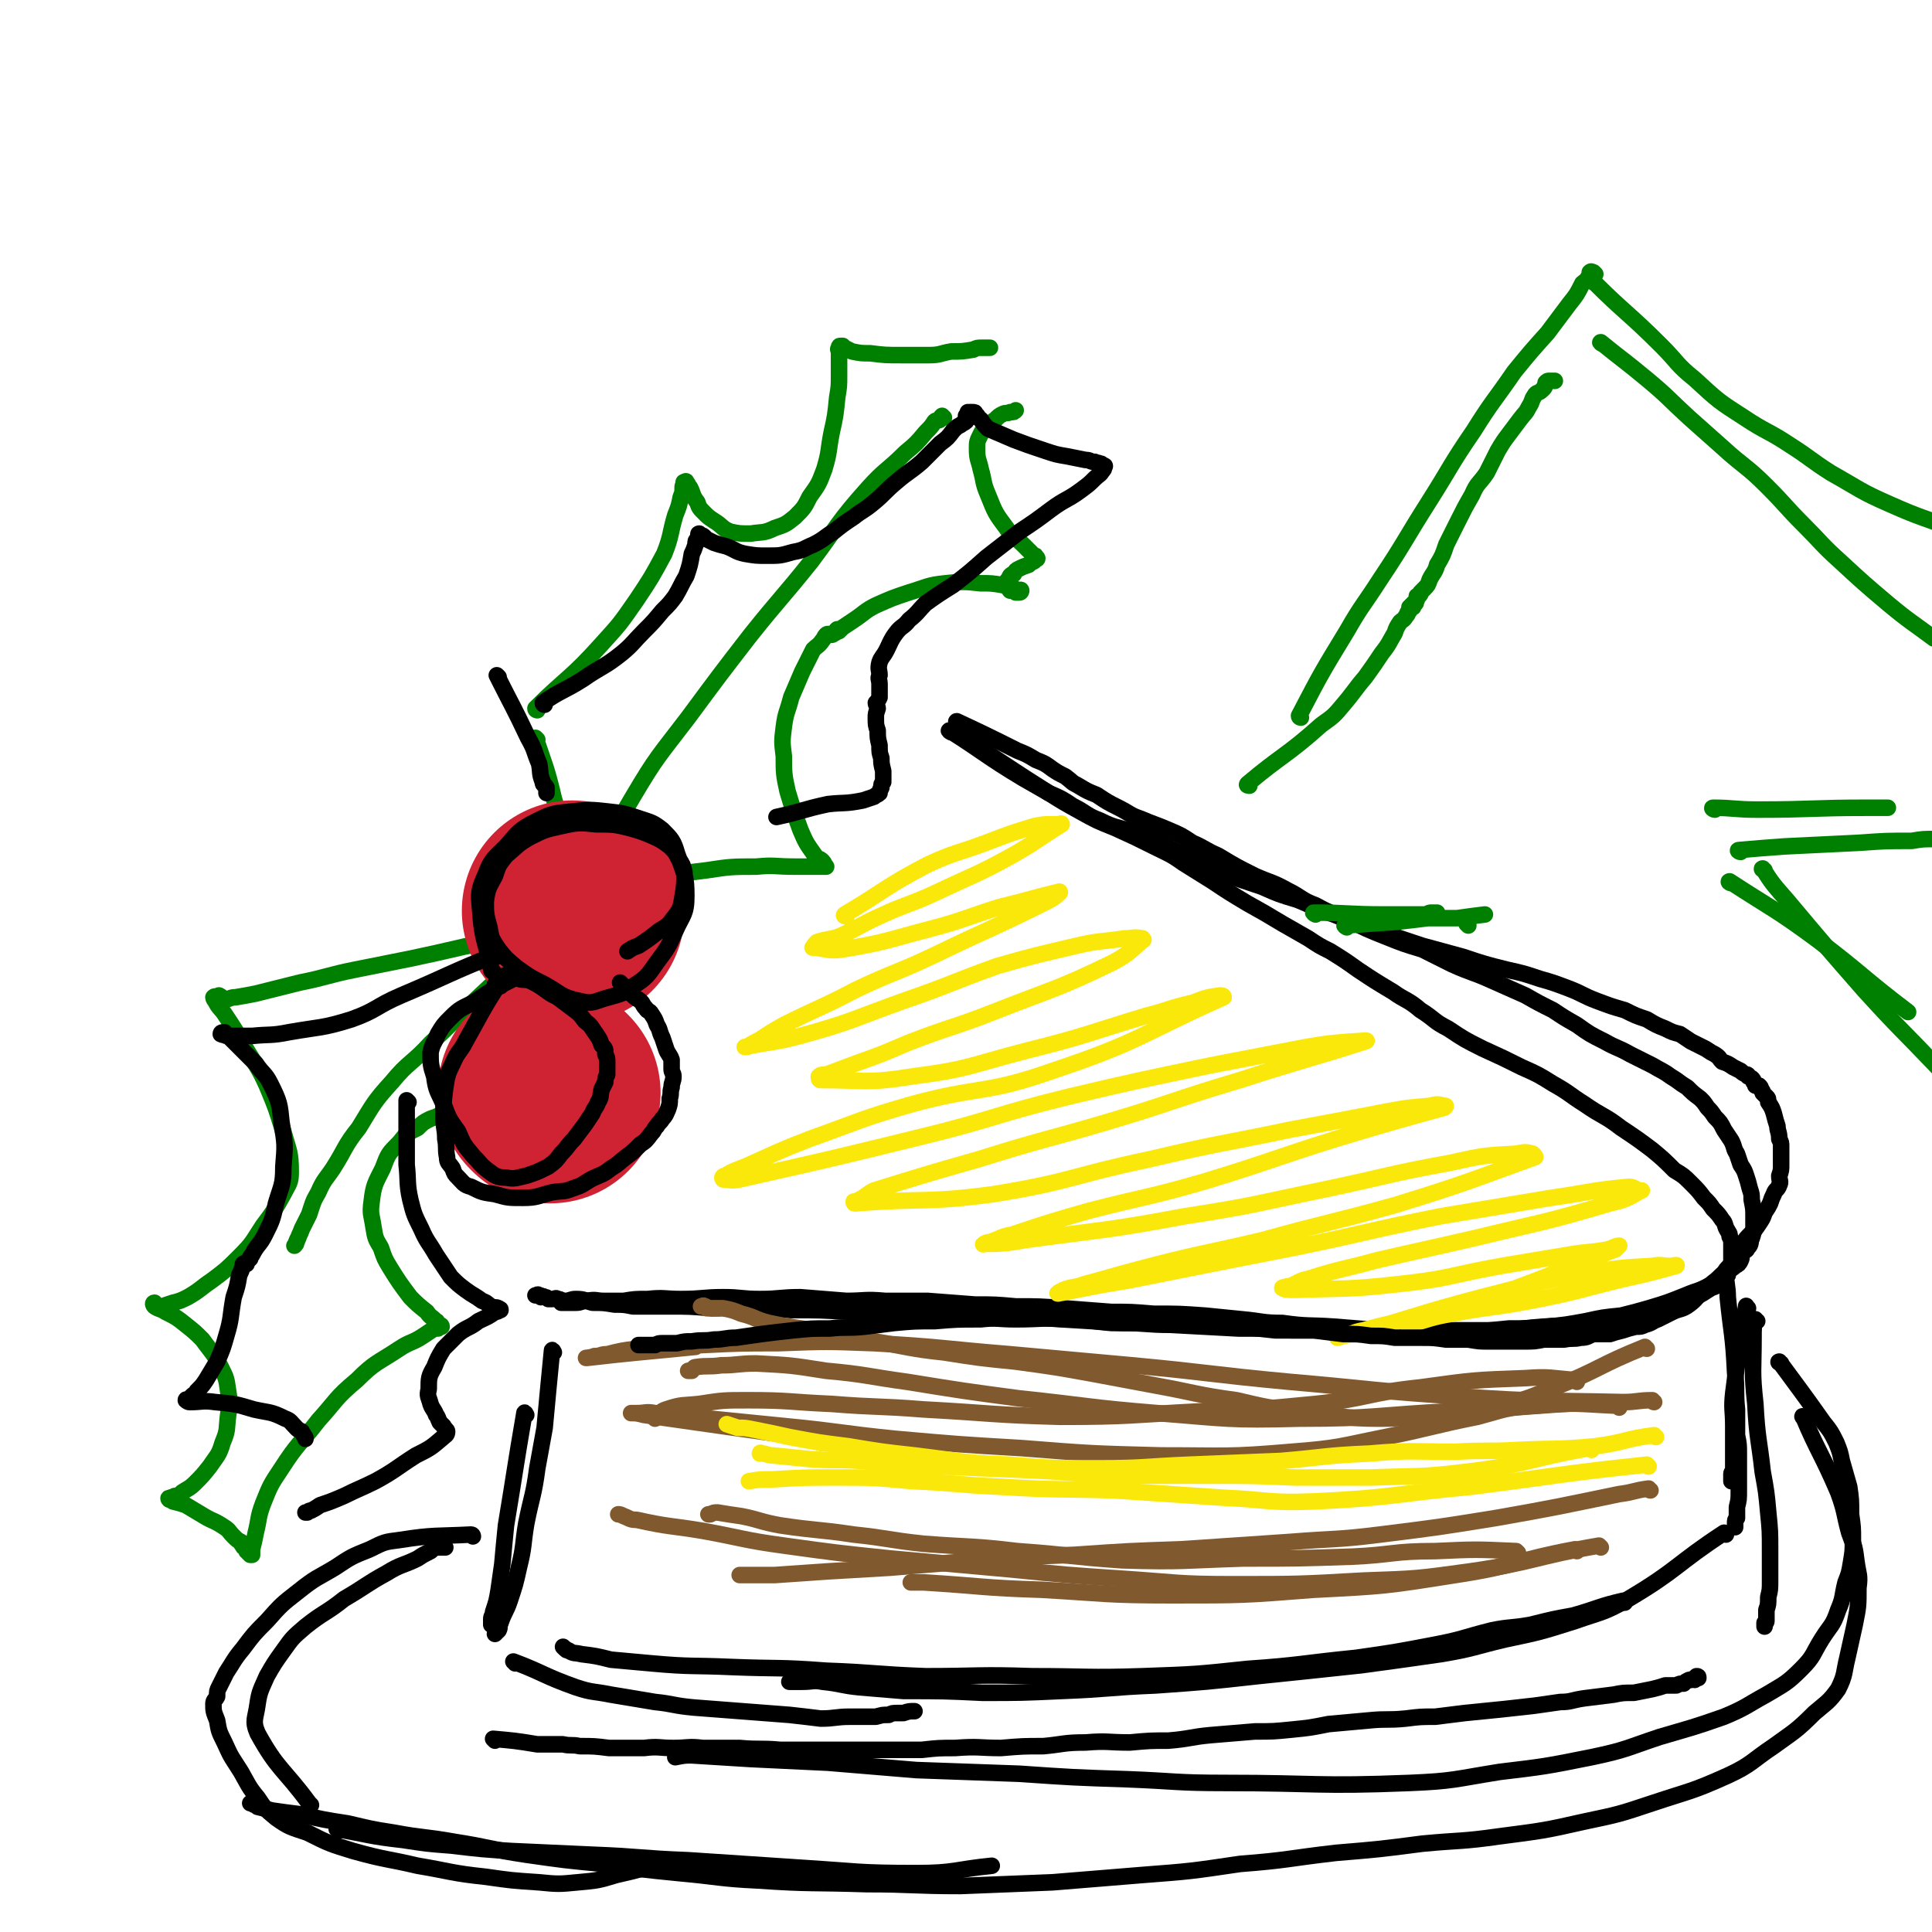 <svg viewBox='0 0 1050 1050' version='1.1' xmlns='http://www.w3.org/2000/svg' xmlns:xlink='http://www.w3.org/1999/xlink'><g fill='none' stroke='rgb(0,128,0)' stroke-width='9' stroke-linecap='round' stroke-linejoin='round'><path d='M292,402c0,0 -1,-1 -1,-1 5,15 6,16 10,33 2,7 3,7 4,15 1,9 0,9 1,18 0,6 0,6 0,12 -1,4 0,5 -2,9 0,2 -1,2 -2,4 -1,1 -1,1 -2,1 '/><path d='M314,495c0,0 -1,0 -1,-1 15,-30 13,-31 31,-61 13,-22 14,-22 30,-43 17,-23 17,-23 34,-45 16,-20 17,-20 33,-40 15,-20 14,-21 31,-40 9,-10 10,-9 20,-19 6,-5 6,-5 11,-11 3,-3 3,-3 5,-6 1,-1 2,0 3,-1 0,-1 0,-1 1,-2 0,0 0,1 1,1 '/><path d='M292,386c0,0 -1,0 -1,-1 17,-17 19,-16 36,-35 10,-11 10,-11 19,-24 8,-12 8,-12 15,-25 4,-10 3,-11 6,-21 2,-5 2,-5 3,-10 1,-2 1,-3 1,-5 0,-1 0,-1 1,-2 0,-1 -1,-1 0,-1 0,0 1,-1 1,0 1,1 1,2 2,3 2,4 1,4 4,8 1,3 1,3 4,6 2,2 2,2 5,4 5,3 4,4 9,6 5,1 5,1 11,1 6,-1 7,0 13,-3 6,-2 6,-2 11,-6 5,-5 5,-5 8,-11 5,-7 5,-7 8,-15 3,-10 2,-10 4,-20 2,-9 2,-9 3,-19 1,-6 1,-6 1,-12 0,-4 0,-4 0,-8 0,-2 0,-2 0,-4 0,-2 -1,-2 0,-3 0,-1 0,-1 1,-1 0,0 0,0 1,0 0,1 0,1 1,1 2,1 2,1 4,2 5,1 5,1 10,1 8,1 8,1 17,1 7,0 7,0 15,0 6,0 6,-1 12,-2 6,0 6,0 12,-1 2,-1 2,-1 5,-1 2,0 2,0 3,0 1,0 1,0 1,0 0,0 0,0 0,0 '/><path d='M312,504c0,0 -1,0 -1,-1 21,-12 21,-14 44,-23 14,-6 14,-5 29,-7 13,-2 14,-2 27,-2 10,-1 10,0 21,0 4,0 4,0 9,0 2,0 2,0 4,0 1,0 1,0 2,0 1,0 1,0 1,0 0,0 1,0 1,0 -1,-1 -1,-2 -2,-3 -2,-2 -3,-1 -4,-3 -5,-7 -5,-7 -8,-14 -4,-11 -4,-11 -7,-21 -2,-9 -2,-10 -2,-19 -1,-8 -1,-8 0,-16 1,-8 2,-8 4,-16 3,-7 3,-7 6,-14 3,-6 3,-6 6,-12 2,-2 3,-2 5,-5 1,-1 1,-2 2,-3 1,-1 2,0 3,0 1,0 1,-1 2,-1 0,-1 0,-1 1,-2 0,0 0,1 1,1 0,0 0,-1 1,-1 0,-1 0,0 1,-1 3,-2 3,-2 6,-4 6,-4 6,-5 12,-8 9,-4 9,-4 18,-7 10,-3 10,-4 20,-5 9,-1 10,-1 19,0 6,0 6,0 12,1 3,1 3,1 6,2 1,0 1,0 2,1 1,0 2,-1 2,0 0,0 0,1 -1,1 0,0 0,0 -1,0 0,0 -1,0 -1,0 -1,-1 -1,-1 -1,-1 -1,0 -1,0 -2,0 -1,-1 0,-1 -1,-2 0,-1 -1,-1 -1,-3 1,-1 1,-1 2,-3 1,-1 1,-1 2,-1 1,-2 1,-2 3,-3 2,-1 2,-1 5,-2 1,-1 1,-1 3,-2 1,-1 1,-1 1,-1 1,0 1,-1 0,-1 0,-1 0,-1 -1,-1 -3,-3 -3,-3 -6,-6 -4,-4 -6,-4 -9,-9 -6,-8 -6,-8 -10,-18 -3,-7 -2,-7 -4,-14 -1,-5 -2,-5 -2,-11 0,-4 0,-4 2,-8 1,-2 1,-2 3,-4 2,-2 2,-2 5,-4 2,-2 2,-2 4,-3 2,-1 2,0 4,-1 2,0 2,0 3,-1 '/><path d='M302,497c0,0 0,-1 -1,-1 -17,7 -17,9 -34,15 -8,3 -9,2 -17,4 -13,3 -13,3 -27,6 -15,3 -15,3 -30,6 -15,3 -15,4 -30,7 -12,3 -12,3 -24,6 -5,1 -5,1 -11,2 -3,0 -3,1 -5,1 -2,0 -2,-1 -4,-2 0,0 0,1 -1,1 -1,0 -1,-1 -2,0 0,0 0,1 1,2 2,4 3,4 5,7 6,9 6,9 11,18 6,10 7,10 12,21 5,12 5,12 9,25 3,11 4,11 4,22 0,6 -1,6 -4,12 -5,9 -5,9 -11,17 -6,9 -5,9 -13,17 -7,7 -7,7 -15,13 -6,4 -6,5 -13,9 -4,2 -4,2 -8,3 -3,1 -3,1 -6,2 -1,0 -1,0 -3,0 -1,-1 -1,-2 -1,-2 -1,0 -1,1 0,2 3,2 3,1 6,3 6,3 6,3 11,7 5,4 5,4 9,8 5,7 6,7 10,15 3,6 3,6 4,13 1,6 1,7 0,13 -1,8 0,8 -3,15 -2,7 -3,7 -7,13 -4,5 -4,5 -8,9 -3,3 -4,3 -7,5 -2,2 -2,2 -4,2 -1,1 -1,0 -2,1 -1,0 -2,0 -1,1 0,0 1,0 2,1 4,1 4,1 7,2 5,3 5,3 10,6 5,3 5,2 11,6 3,2 2,2 5,5 2,2 2,2 4,3 0,1 0,1 1,2 0,0 0,1 1,1 0,1 1,0 1,1 1,0 0,1 0,1 0,0 1,-1 1,0 0,0 0,0 0,1 0,0 0,0 1,0 0,0 0,1 0,1 0,0 0,0 1,0 0,0 0,0 0,0 0,-1 0,-2 0,-3 1,-4 1,-4 2,-9 2,-8 1,-8 4,-16 4,-10 4,-10 10,-19 9,-14 10,-13 20,-26 10,-11 9,-12 21,-22 10,-10 11,-9 23,-17 6,-4 7,-3 13,-7 3,-2 3,-2 6,-4 1,0 1,0 2,0 1,-1 0,-1 1,-1 1,-1 1,0 1,0 0,-1 -1,-1 -2,-1 -1,-1 0,-2 -1,-2 -3,-3 -3,-2 -5,-5 -5,-4 -5,-4 -9,-8 -6,-8 -6,-8 -11,-16 -3,-5 -3,-5 -5,-11 -3,-5 -3,-5 -4,-11 -1,-7 -2,-7 -1,-14 1,-9 2,-10 6,-18 3,-8 3,-8 9,-14 4,-5 4,-5 10,-8 3,-3 3,-3 7,-5 3,-1 3,-1 5,-2 2,0 3,0 5,0 1,-1 0,-1 1,-2 1,-1 1,-1 2,-2 2,-2 2,-2 3,-5 3,-6 2,-6 5,-12 8,-13 8,-13 17,-25 9,-10 9,-10 18,-19 10,-10 10,-10 20,-20 11,-9 11,-10 22,-18 8,-6 9,-5 17,-11 4,-2 3,-3 7,-5 1,-1 1,-2 3,-2 0,-1 1,-1 1,-1 1,0 1,-1 1,-1 -1,0 -2,0 -4,1 -1,0 0,1 -2,1 -2,1 -2,0 -4,1 -3,0 -3,0 -6,1 -3,1 -3,1 -6,2 -4,2 -4,2 -8,4 -8,5 -8,5 -16,9 -14,8 -15,7 -29,17 -13,10 -13,11 -25,22 -14,13 -13,13 -27,26 -10,11 -12,10 -21,21 -10,11 -10,12 -18,25 -8,10 -7,11 -14,22 -4,6 -5,6 -8,13 -3,5 -3,6 -5,12 -2,4 -2,4 -4,8 -1,3 -1,2 -2,5 -1,1 0,1 -1,2 0,1 0,1 -1,2 '/></g>
<g fill='none' stroke='rgb(207,34,51)' stroke-width='120' stroke-linecap='round' stroke-linejoin='round'><path d='M299,594c0,0 -1,-1 -1,-1 '/><path d='M312,496c0,0 -1,-1 -1,-1 '/></g>
<g fill='none' stroke='rgb(0,0,0)' stroke-width='9' stroke-linecap='round' stroke-linejoin='round'><path d='M268,528c0,0 -1,0 -1,-1 -3,-16 -5,-16 -6,-32 -1,-10 -1,-11 3,-20 3,-8 4,-8 11,-15 7,-8 7,-9 17,-14 8,-4 9,-4 19,-5 9,-1 10,-1 19,0 9,1 9,1 18,4 6,2 7,2 12,6 5,5 6,6 8,13 4,11 5,12 5,23 0,10 -2,10 -6,19 -4,9 -4,9 -10,17 -5,7 -5,8 -13,13 -5,4 -6,4 -13,6 -8,2 -8,4 -16,2 -10,-2 -10,-4 -19,-9 -8,-4 -8,-4 -15,-9 -6,-5 -6,-5 -10,-10 -4,-6 -4,-6 -5,-12 -2,-7 -2,-8 -2,-14 1,-8 2,-8 5,-14 2,-6 2,-6 6,-11 6,-5 6,-6 13,-10 8,-4 8,-4 17,-6 9,-2 10,-2 19,-1 9,0 10,0 18,2 7,2 7,2 14,5 4,2 4,2 8,5 3,3 3,3 5,7 2,3 2,3 3,7 0,7 0,7 -1,13 -1,6 -1,7 -5,12 -3,4 -3,4 -8,7 -5,4 -5,4 -11,8 -3,1 -3,1 -6,3 '/><path d='M282,532c0,0 0,-1 -1,-1 -12,6 -12,6 -24,14 -6,3 -7,3 -12,8 -4,4 -4,4 -7,9 -2,5 -3,5 -4,10 0,6 0,7 2,13 1,8 2,8 5,15 3,8 3,8 8,15 3,7 3,7 8,13 4,4 4,5 8,8 4,3 5,4 10,4 5,1 6,0 11,-1 6,-2 6,-2 12,-5 4,-3 4,-3 7,-7 4,-4 3,-4 7,-8 3,-4 3,-4 6,-8 2,-3 2,-3 4,-6 1,-3 2,-3 3,-6 2,-3 1,-3 2,-7 1,-2 1,-2 2,-4 0,-2 0,-2 1,-4 0,-2 0,-2 0,-4 0,-2 0,-2 0,-3 0,-2 0,-2 -1,-4 0,-3 0,-3 -2,-5 -1,-3 -1,-3 -3,-6 -3,-4 -2,-4 -6,-7 -3,-4 -3,-4 -7,-7 -4,-3 -4,-3 -8,-6 -4,-2 -4,-2 -8,-5 -3,-2 -3,-2 -7,-4 -3,-1 -3,0 -6,-1 -3,-1 -3,-2 -6,-2 -2,0 -2,0 -4,2 -2,1 -2,1 -3,3 '/><path d='M272,536c0,0 0,-1 -1,-1 -9,14 -9,15 -18,31 -3,6 -4,5 -7,12 -3,6 -3,7 -4,13 -1,8 -1,8 -1,16 0,6 1,6 1,12 1,5 0,5 1,10 0,3 1,3 3,6 1,3 1,3 3,5 3,3 3,4 7,5 6,3 6,3 13,4 7,2 7,2 15,2 8,0 8,-1 16,-3 6,-1 6,0 11,-2 6,-2 5,-2 10,-5 6,-3 6,-2 11,-6 5,-3 4,-3 8,-6 4,-3 4,-3 8,-7 3,-2 3,-2 6,-6 2,-2 1,-2 3,-4 1,-2 2,-2 3,-4 2,-2 2,-3 3,-5 1,-3 1,-3 1,-6 1,-3 0,-3 1,-6 0,-3 1,-3 1,-6 0,-2 -1,-2 -1,-4 0,-3 0,-3 0,-5 -1,-3 -2,-3 -3,-6 -1,-3 -1,-3 -2,-6 -2,-4 -1,-4 -3,-7 -1,-3 -1,-3 -3,-6 -1,-2 -2,-1 -3,-3 -2,-2 -1,-2 -3,-4 -1,-1 -2,-1 -4,-3 -2,-2 -3,-1 -5,-3 0,-1 0,-1 0,-2 -1,-1 -1,-1 -2,-2 '/><path d='M271,368c0,0 -1,-1 -1,-1 8,16 9,17 17,34 4,7 3,7 6,14 1,5 0,5 2,10 0,2 1,1 2,3 0,1 0,1 0,2 0,1 0,1 0,1 '/><path d='M296,383c0,0 -1,0 -1,-1 10,-7 11,-6 22,-13 10,-7 11,-6 21,-14 6,-5 6,-6 12,-12 5,-5 5,-5 10,-11 4,-4 4,-4 7,-8 3,-5 3,-6 6,-11 2,-6 2,-6 3,-12 1,-2 1,-2 2,-5 0,-2 0,-2 1,-3 0,-1 1,-1 1,-1 0,-1 -1,-2 0,-2 0,0 0,1 1,1 1,0 1,0 2,1 0,0 0,1 1,1 2,1 2,1 4,2 3,1 3,1 7,2 5,2 5,3 10,4 6,1 6,1 12,1 7,0 7,0 14,-2 6,-1 6,-2 11,-4 6,-3 6,-4 11,-7 5,-4 5,-4 11,-8 5,-4 5,-3 11,-8 6,-5 6,-6 12,-11 7,-6 7,-5 14,-11 5,-5 5,-5 10,-10 4,-3 4,-3 7,-7 2,-2 2,-2 4,-3 1,-1 2,-1 3,-2 1,-1 0,-2 0,-3 1,0 1,0 1,-1 1,0 0,-1 0,-1 1,0 2,1 2,1 0,0 -1,-1 -1,-1 1,0 1,0 1,0 2,0 2,0 2,1 2,1 1,2 3,3 2,3 2,3 4,5 7,3 7,3 14,6 8,3 8,3 17,6 6,2 6,2 12,3 5,1 5,1 10,2 3,0 2,1 5,1 1,1 1,0 3,1 1,0 0,0 1,1 1,0 1,0 1,0 0,0 1,0 0,1 0,1 0,1 -1,2 -1,2 -2,2 -4,4 -3,3 -3,3 -7,6 -8,6 -9,5 -17,11 -8,6 -8,6 -17,12 -9,7 -9,7 -18,14 -9,8 -9,8 -18,15 -8,5 -8,5 -15,10 -4,4 -4,5 -9,9 -3,4 -4,3 -7,7 -3,4 -3,5 -5,9 -2,4 -3,4 -4,7 -1,4 0,4 0,7 -1,2 0,2 0,5 0,1 0,1 0,3 0,1 0,1 0,3 0,0 0,0 0,1 -1,2 -1,2 -2,3 0,1 1,2 1,3 -1,3 -1,3 -1,5 0,4 0,4 1,7 0,4 0,4 1,8 0,4 0,4 1,7 0,3 0,3 1,7 0,3 0,3 0,6 -1,1 -1,1 -1,3 -1,2 -1,2 -1,3 -1,1 -2,1 -3,2 -3,1 -3,1 -6,2 -10,2 -10,1 -19,2 -14,3 -14,4 -28,7 '/><path d='M270,520c0,0 0,-1 -1,-1 -25,10 -25,11 -51,22 -14,6 -13,8 -27,13 -16,5 -17,4 -34,7 -10,2 -10,1 -20,2 -4,0 -4,0 -8,0 -3,0 -3,0 -6,0 -1,-1 0,-1 -1,-2 -1,0 -2,0 -2,1 2,1 3,0 5,2 3,3 3,3 6,6 4,4 4,4 8,8 4,6 5,5 8,11 5,10 5,11 6,21 2,12 2,12 1,24 0,10 -1,10 -4,20 -2,9 -2,9 -6,17 -3,6 -4,5 -7,11 -1,1 -1,1 -1,2 -1,1 -1,1 -2,2 0,0 0,1 0,1 -1,0 -1,-1 -2,0 0,0 0,0 0,1 -1,3 -1,3 -2,5 -1,6 -1,6 -3,12 -2,11 -1,11 -4,21 -2,7 -2,7 -5,14 -3,5 -3,5 -6,10 -2,3 -2,3 -5,6 -1,2 -1,1 -3,3 -1,1 0,1 -1,2 -1,0 -2,-1 -2,0 0,0 1,1 2,1 7,0 7,-1 14,0 11,1 11,1 21,4 9,2 9,1 17,5 3,1 3,2 6,5 1,1 1,1 3,2 0,1 1,1 1,2 1,1 1,1 1,2 0,0 0,0 0,0 '/><path d='M222,599c0,0 -1,-1 -1,-1 0,16 0,18 0,35 1,9 0,10 2,19 2,8 2,8 6,16 3,7 4,7 8,14 4,6 4,6 8,12 4,4 4,4 8,7 4,3 5,3 9,6 3,1 3,2 5,3 2,1 2,0 4,1 0,0 0,0 0,1 1,0 1,-1 1,0 -1,0 -1,1 -3,1 -4,3 -5,3 -9,5 -5,4 -6,3 -11,7 -4,4 -4,4 -8,8 -3,5 -3,5 -5,10 -3,5 -3,6 -3,12 -1,4 0,4 1,8 1,3 2,3 3,6 1,1 1,2 2,4 1,1 1,1 2,2 1,2 2,2 2,3 0,2 -1,2 -2,3 -7,6 -7,6 -15,10 -11,7 -11,8 -22,14 -8,4 -9,4 -17,8 -7,3 -7,3 -13,5 -3,2 -3,2 -5,3 -1,0 -1,0 -2,1 0,0 0,0 -1,0 '/><path d='M521,393c0,0 -2,-1 -1,-1 15,7 17,8 33,16 5,2 5,2 10,5 5,2 5,2 9,5 3,2 3,2 7,4 4,3 3,3 7,5 5,3 5,3 10,5 6,4 6,4 12,7 6,3 6,4 12,6 7,3 8,3 15,6 7,3 7,3 13,7 7,3 7,4 14,7 10,6 10,6 20,11 9,4 9,3 18,8 8,4 7,5 15,8 9,5 9,4 18,8 10,5 10,5 20,9 10,4 10,4 20,7 8,4 8,4 16,8 11,5 11,4 22,9 9,4 9,4 18,8 7,4 7,4 15,8 6,4 6,4 13,8 7,5 7,5 15,9 7,4 7,3 14,7 6,3 6,3 12,6 5,3 6,3 10,6 5,3 4,3 9,6 3,3 3,3 7,6 2,2 2,2 4,5 2,2 2,2 4,5 3,3 3,3 5,7 2,3 2,3 4,6 2,4 1,4 3,7 1,3 1,3 2,6 2,3 2,3 3,6 1,3 1,3 2,7 1,3 1,3 1,6 1,5 1,5 1,9 0,3 0,3 0,7 0,2 0,2 -1,5 -1,2 0,3 -2,5 -1,2 -1,1 -3,3 -1,2 0,2 -1,4 -1,2 -1,2 -3,3 -2,2 -3,2 -5,3 -4,3 -4,4 -8,7 -7,4 -7,3 -14,6 -10,4 -10,4 -20,7 -7,2 -7,2 -15,4 -10,1 -10,1 -19,3 -11,2 -11,2 -21,3 -11,1 -11,1 -21,1 -10,1 -10,1 -20,2 -13,0 -13,0 -25,0 -12,-1 -12,-1 -25,-1 -12,-1 -12,-1 -25,-2 -14,-1 -14,0 -28,-2 -11,0 -11,-1 -22,-2 -10,-1 -10,-1 -20,-2 -14,-1 -14,-1 -28,-1 -12,-1 -12,-1 -23,-1 -13,-1 -13,-1 -26,-2 -13,-1 -13,-1 -26,-1 -11,-1 -11,-1 -22,-1 -13,-1 -13,-1 -26,-2 -11,0 -11,0 -23,0 -11,-1 -11,0 -21,0 -12,-1 -12,-1 -25,-2 -11,0 -11,1 -22,1 -10,0 -10,-1 -20,-1 -11,0 -11,1 -23,1 -9,0 -9,-1 -18,0 -7,0 -7,0 -13,1 -5,0 -5,0 -11,0 -4,0 -4,-1 -9,0 -3,0 -3,1 -6,1 -2,0 -2,0 -4,0 -1,0 -1,0 -2,0 -1,0 -1,0 -2,0 0,0 0,0 0,0 '/><path d='M534,408c0,0 -2,-1 -1,-1 17,11 18,12 37,24 8,5 8,5 17,10 9,5 9,5 19,9 11,5 11,5 21,10 8,4 9,4 16,9 8,5 8,5 16,10 9,6 9,6 19,12 9,5 9,5 19,11 7,4 7,4 14,8 6,4 6,4 12,7 8,5 8,5 15,10 9,6 9,6 19,12 7,5 8,4 15,10 8,5 7,6 15,10 9,6 9,6 19,11 11,5 11,5 21,10 9,4 9,4 17,9 9,5 9,6 17,11 10,7 11,6 20,13 9,6 9,6 17,12 6,5 6,5 12,11 5,3 5,3 9,7 4,4 4,4 7,8 3,3 3,3 5,6 3,3 3,3 5,6 2,2 1,3 3,6 1,2 1,1 1,3 1,2 1,2 1,5 0,1 0,1 0,2 0,2 0,2 0,3 0,2 0,2 0,4 0,2 -1,2 -2,4 0,1 0,1 -1,3 -1,2 -1,2 -3,3 -2,3 -2,3 -5,4 -5,3 -4,3 -9,5 -8,3 -8,3 -16,5 -9,3 -9,3 -19,5 -9,2 -9,3 -19,4 -14,2 -14,1 -28,2 -14,1 -14,2 -27,2 -14,0 -14,0 -28,0 -13,0 -13,0 -26,0 -13,0 -13,0 -26,0 -15,0 -15,0 -30,0 -15,-1 -15,-1 -29,-1 -18,-1 -18,-1 -37,-2 -13,0 -13,-1 -26,-1 -16,-1 -16,-1 -33,-2 -14,-1 -14,-1 -29,-2 -14,0 -14,0 -27,0 -17,-1 -17,-1 -34,-2 -12,0 -12,0 -25,0 -16,-1 -16,-1 -32,-1 -11,-1 -11,-1 -23,-1 -10,-1 -10,0 -20,0 -12,-1 -12,-1 -24,-1 -9,0 -9,0 -19,0 -5,-1 -5,-1 -10,-1 -6,-1 -6,-1 -12,-1 -4,-1 -4,-2 -9,-2 -3,0 -3,1 -6,1 -2,0 -2,-1 -4,-1 -1,-1 -1,0 -3,0 -1,0 -1,0 -2,0 -1,-1 -1,-1 -2,-1 -1,-1 -1,0 -2,0 0,-1 0,-1 -1,-1 -1,-1 -1,0 -1,0 -1,0 -1,0 -1,0 '/><path d='M950,711c-1,0 -1,-2 -1,-1 -4,23 -4,24 -7,47 -1,9 0,9 0,18 0,5 0,5 0,11 0,4 0,4 0,8 0,2 0,2 0,5 0,1 -1,1 -1,2 0,1 0,1 0,2 0,1 0,1 0,1 0,0 0,0 0,1 '/><path d='M939,693c-1,0 -1,-1 -1,-1 0,6 1,7 1,13 2,20 3,20 4,41 1,10 0,10 1,20 0,7 0,7 0,14 1,5 1,5 1,10 0,5 0,5 0,10 0,5 0,5 0,10 0,5 0,5 -1,9 0,3 0,3 0,6 -1,1 -1,1 -1,3 0,1 0,1 0,1 0,1 0,1 0,1 '/></g>
<g fill='none' stroke='rgb(129,89,47)' stroke-width='9' stroke-linecap='round' stroke-linejoin='round'><path d='M895,733c-1,0 -1,-1 -1,-1 -25,10 -24,12 -49,22 -13,5 -13,6 -27,9 -15,3 -15,2 -31,4 -19,2 -19,4 -37,4 -22,0 -22,-2 -44,-4 -17,-2 -17,-2 -34,-6 -22,-3 -22,-4 -44,-8 -16,-3 -16,-3 -32,-6 -22,-4 -22,-4 -44,-7 -20,-2 -20,-2 -39,-5 -19,-2 -19,-3 -38,-6 -14,-2 -14,-3 -29,-5 -14,-3 -14,-2 -28,-5 -8,-2 -7,-3 -15,-5 -5,-2 -5,-2 -10,-3 -5,0 -5,0 -9,0 -1,-1 0,-1 -1,-1 -1,-1 -1,0 -2,0 '/><path d='M899,762c-1,0 -1,-1 -1,-1 -8,0 -8,1 -16,1 -44,-1 -44,0 -88,-3 -47,-3 -47,-4 -93,-8 -43,-4 -43,-5 -86,-9 -33,-3 -33,-3 -66,-6 -37,-3 -37,-4 -74,-6 -26,-1 -26,-1 -52,0 -20,0 -20,0 -41,1 -18,1 -18,0 -36,2 -8,1 -8,1 -16,3 -4,0 -3,1 -7,1 -2,1 -6,1 -4,1 26,-3 29,-3 59,-6 '/><path d='M870,763c0,0 -1,-1 -1,-1 -40,2 -40,3 -80,5 -41,2 -41,4 -83,4 -38,1 -39,0 -77,-3 -37,-3 -37,-4 -75,-8 -30,-4 -30,-4 -61,-9 -22,-3 -22,-4 -44,-6 -19,-3 -19,-3 -38,-4 -10,0 -10,1 -19,1 -7,1 -7,0 -14,1 -1,0 -1,1 -2,2 -1,0 -1,0 -2,0 '/><path d='M857,751c0,0 -1,-1 -1,-1 -13,-1 -14,-2 -27,-1 -28,1 -28,1 -57,5 -29,3 -28,6 -57,9 -31,3 -31,3 -62,4 -39,2 -39,3 -77,3 -37,-1 -37,-2 -74,-4 -25,-2 -25,-1 -50,-3 -23,-1 -23,-2 -45,-2 -14,0 -14,0 -27,2 -9,1 -9,0 -18,3 -3,1 -3,2 -6,4 0,0 0,0 0,1 '/><path d='M880,765c0,0 -1,-1 -1,-1 -22,-1 -23,-2 -45,0 -16,1 -16,2 -31,6 -25,5 -25,6 -50,11 -25,5 -25,6 -51,8 -35,3 -35,2 -71,2 -38,-1 -38,-1 -76,-4 -34,-2 -34,-2 -68,-5 -30,-3 -30,-4 -61,-7 -20,-2 -20,-2 -40,-4 -15,-2 -15,-2 -30,-3 -5,-1 -5,0 -10,0 -1,0 -1,0 -2,0 0,0 -1,0 -1,0 3,0 3,0 7,1 42,6 42,6 85,12 5,1 5,1 11,3 '/></g>
<g fill='none' stroke='rgb(250,232,11)' stroke-width='9' stroke-linecap='round' stroke-linejoin='round'><path d='M900,781c-1,0 -1,-1 -1,-1 -16,2 -16,4 -32,6 -21,2 -21,1 -42,2 -17,1 -17,0 -34,1 -23,0 -24,-1 -47,1 -24,1 -24,2 -48,4 -25,1 -25,1 -49,2 -25,1 -25,2 -50,2 -25,0 -25,0 -49,-2 -26,-1 -26,-2 -51,-5 -18,-2 -18,-2 -36,-5 -16,-2 -16,-2 -32,-5 -9,-2 -9,-2 -19,-4 -5,-1 -5,-1 -9,-1 -3,-1 -3,-1 -6,-2 '/><path d='M865,788c0,0 -1,-1 -1,-1 -34,6 -34,9 -68,13 -25,3 -25,2 -51,3 -20,0 -20,0 -41,0 -23,-1 -23,-1 -46,-1 -25,0 -25,0 -50,0 -25,-1 -25,-2 -49,-3 -24,-1 -24,-1 -48,-2 -22,-1 -22,-1 -43,-3 -14,-1 -14,0 -28,-1 -10,-1 -10,-1 -20,-2 -3,0 -3,-1 -6,-1 -1,-1 -1,0 -1,0 0,0 0,0 0,0 '/><path d='M896,797c-1,0 -1,-1 -1,-1 -47,5 -48,6 -95,12 -43,4 -43,6 -86,8 -25,1 -25,-1 -49,-2 -30,-2 -30,-2 -59,-4 -31,-1 -31,0 -63,-2 -23,-1 -23,-2 -47,-3 -21,-2 -21,-2 -41,-2 -18,0 -18,0 -35,1 -7,0 -7,0 -13,1 '/></g>
<g fill='none' stroke='rgb(129,89,47)' stroke-width='9' stroke-linecap='round' stroke-linejoin='round'><path d='M897,810c-1,0 -1,-1 -1,-1 -8,1 -8,2 -16,3 -34,7 -33,7 -67,13 -31,5 -31,5 -63,9 -24,3 -24,2 -49,4 -29,2 -29,2 -59,4 -29,1 -29,1 -58,3 -26,1 -26,1 -52,3 -24,2 -24,2 -48,4 -17,1 -17,1 -34,2 -15,1 -15,1 -29,2 -6,0 -6,0 -12,0 -2,0 -2,0 -5,0 -1,0 -1,0 -2,0 '/><path d='M870,841c0,0 -1,-1 -1,-1 -35,6 -35,9 -70,14 -29,4 -29,4 -58,5 -35,2 -36,2 -71,2 -30,0 -30,-1 -60,-3 -30,-2 -30,-2 -60,-5 -33,-3 -33,-3 -66,-6 -29,-3 -29,-3 -58,-7 -22,-3 -22,-4 -44,-8 -18,-3 -18,-2 -36,-6 -4,0 -4,-1 -7,-2 -2,-1 -2,-1 -3,-1 '/><path d='M825,844c0,0 -1,-1 -1,-1 -22,-1 -22,-1 -44,0 -23,0 -23,2 -45,3 -30,1 -30,1 -59,1 -33,1 -33,2 -66,1 -29,-2 -29,-3 -57,-5 -25,-3 -25,-2 -51,-4 -19,-2 -19,-3 -38,-5 -20,-3 -20,-2 -40,-5 -11,-2 -11,-3 -21,-5 -7,-1 -7,-1 -13,-2 -2,0 -2,0 -4,1 -1,0 -1,0 -1,0 '/><path d='M857,843c0,0 -1,-1 -1,-1 -32,6 -32,9 -65,14 -38,6 -38,6 -77,8 -38,3 -39,3 -77,3 -36,0 -36,-1 -71,-3 -32,-1 -32,-2 -64,-4 -4,0 -4,0 -7,0 '/></g>
<g fill='none' stroke='rgb(0,0,0)' stroke-width='9' stroke-linecap='round' stroke-linejoin='round'><path d='M938,834c-1,0 -1,-1 -1,-1 -26,17 -25,20 -52,36 -14,8 -15,7 -29,12 -19,6 -19,6 -38,10 -17,4 -17,5 -35,8 -21,3 -21,3 -43,6 -28,3 -28,3 -57,6 -27,3 -27,3 -55,5 -25,1 -25,2 -51,3 -22,1 -22,1 -43,1 -21,-1 -21,-1 -43,-1 -12,-1 -12,-1 -24,-2 -10,-1 -10,-2 -20,-3 -5,-1 -5,0 -11,0 -2,0 -2,0 -5,0 -1,0 -1,0 -2,0 0,0 1,0 2,0 '/><path d='M883,871c0,0 -1,-1 -1,-1 -13,3 -13,4 -27,8 -11,2 -11,2 -23,5 -11,2 -11,1 -21,3 -16,4 -16,5 -32,8 -21,4 -21,4 -42,7 -30,3 -30,4 -59,6 -28,3 -29,3 -57,4 -30,1 -30,0 -60,0 -29,-1 -29,0 -58,0 -27,-1 -27,-2 -54,-3 -26,-2 -26,-1 -51,-2 -22,-1 -22,0 -44,-2 -11,-1 -11,-1 -22,-2 -8,-2 -8,-2 -16,-3 -4,-1 -4,0 -7,-2 -2,0 -1,-1 -2,-1 -1,-1 -1,-1 -1,-1 '/><path d='M968,741c-1,0 -2,-1 -1,-1 11,15 12,16 24,33 4,5 4,5 7,11 2,5 2,5 3,10 2,7 2,7 4,14 1,7 1,7 1,15 1,7 1,7 1,14 0,6 0,6 -1,12 -1,6 -1,6 -3,11 -2,8 -1,8 -4,15 -3,9 -4,8 -9,16 -5,8 -4,9 -11,16 -8,8 -9,8 -19,14 -11,6 -11,7 -23,12 -17,6 -18,6 -35,11 -18,6 -18,7 -37,11 -25,5 -25,5 -50,8 -25,4 -25,5 -49,6 -50,2 -50,0 -100,0 -27,0 -27,-1 -53,-2 -30,-1 -30,-1 -59,-3 -28,-1 -28,-1 -56,-2 -24,-2 -24,-2 -48,-4 -21,-1 -21,-1 -42,-2 -16,-1 -16,-1 -32,-2 -4,0 -4,0 -9,1 '/><path d='M981,771c-1,0 -2,-2 -1,-1 8,19 10,20 19,41 4,11 3,11 6,22 3,8 3,8 4,16 1,7 2,7 1,14 0,10 0,10 -2,20 -2,9 -2,9 -4,18 -2,8 -1,9 -5,17 -5,7 -6,7 -13,13 -10,10 -11,10 -22,18 -12,8 -12,10 -25,16 -20,9 -20,8 -41,15 -18,6 -18,6 -37,10 -22,5 -23,5 -46,8 -21,3 -21,2 -42,4 -23,3 -23,3 -47,5 -26,3 -26,4 -52,6 -27,4 -27,4 -53,6 -25,2 -25,2 -49,4 -25,1 -25,1 -50,2 -26,0 -26,-1 -51,-1 -30,-1 -30,0 -59,-2 -21,-1 -21,-2 -43,-4 -20,-2 -20,-2 -41,-5 -21,-2 -21,-2 -42,-5 -20,-3 -20,-4 -39,-7 -17,-3 -17,-2 -33,-5 -13,-2 -12,-2 -25,-5 -13,-2 -13,-2 -26,-5 -8,-1 -8,-1 -15,-2 -4,-1 -4,-1 -8,-2 0,0 0,0 -1,-1 -1,0 -1,0 -2,-1 0,0 0,0 -1,0 '/></g>
<g fill='none' stroke='rgb(250,232,11)' stroke-width='9' stroke-linecap='round' stroke-linejoin='round'><path d='M460,498c0,0 -2,0 -1,-1 22,-13 22,-15 45,-27 15,-7 16,-6 32,-12 13,-5 13,-5 26,-9 5,-1 5,-1 10,-1 2,0 2,0 4,0 0,0 1,-1 1,0 -13,8 -13,9 -27,17 -20,11 -20,10 -41,20 -15,7 -16,6 -31,13 -11,5 -11,6 -22,11 -6,2 -6,1 -12,3 -1,1 -2,2 -2,3 -1,0 0,0 1,0 7,1 8,2 15,1 24,-4 24,-5 47,-11 19,-5 19,-6 38,-12 12,-3 12,-3 23,-6 4,-1 4,-1 8,-2 1,0 2,-1 2,0 -2,2 -3,3 -7,5 -30,15 -30,14 -61,29 -21,10 -22,9 -43,19 -19,10 -19,9 -39,19 -7,4 -7,4 -13,8 -4,2 -4,2 -7,4 -1,0 -2,0 -1,0 14,-3 15,-2 30,-6 29,-8 28,-9 56,-19 26,-9 26,-10 51,-19 21,-6 22,-6 43,-11 13,-3 13,-2 26,-4 5,0 5,-1 10,0 0,0 1,1 0,1 -7,6 -7,7 -16,12 -31,15 -32,14 -65,27 -23,9 -24,8 -47,17 -14,6 -14,6 -28,11 -8,3 -8,3 -16,6 -2,0 -3,0 -4,1 0,1 0,2 1,2 24,0 25,2 50,-2 31,-4 31,-6 62,-14 32,-8 32,-9 65,-19 12,-3 12,-4 25,-7 8,-3 8,-3 15,-4 1,0 2,0 2,1 -45,20 -45,24 -93,40 -37,13 -39,8 -76,18 -28,8 -28,9 -56,19 -18,7 -17,7 -35,15 -5,2 -6,2 -11,5 -1,0 -2,1 -1,2 3,0 4,1 9,0 49,-11 49,-11 98,-23 41,-10 40,-12 81,-22 38,-9 39,-9 77,-17 26,-5 26,-5 52,-10 12,-2 12,-2 25,-3 3,0 10,-1 7,0 -28,9 -34,10 -68,21 -37,11 -36,12 -73,23 -34,10 -34,9 -69,20 -28,8 -28,8 -57,17 -4,2 -4,3 -8,5 -2,1 -2,1 -3,1 0,1 0,1 1,1 37,-3 38,0 75,-5 43,-7 42,-10 85,-19 38,-9 38,-8 76,-16 27,-5 27,-5 53,-10 11,-2 11,-2 23,-3 4,-1 4,-1 8,0 1,0 1,0 0,1 -29,8 -29,8 -59,17 -35,11 -35,12 -71,23 -31,9 -32,8 -63,16 -21,6 -21,6 -42,13 -6,1 -6,2 -12,4 -2,0 -5,2 -3,1 8,0 11,0 22,-2 44,-6 44,-5 87,-13 39,-6 39,-7 78,-15 33,-7 33,-8 66,-14 18,-4 18,-4 36,-5 5,-1 5,-1 9,0 1,1 2,2 1,2 -36,13 -37,14 -76,26 -36,10 -36,9 -72,19 -34,8 -34,7 -68,16 -15,4 -14,4 -29,8 -5,2 -6,1 -11,3 -2,1 -4,2 -3,2 16,-3 19,-4 38,-7 45,-9 45,-9 91,-18 39,-8 39,-9 79,-17 30,-5 30,-5 60,-10 21,-3 21,-4 42,-6 3,0 3,1 6,2 0,0 2,0 1,0 -7,4 -8,5 -17,7 -37,11 -37,10 -74,19 -26,6 -27,6 -53,12 -18,5 -18,4 -37,10 -5,1 -5,2 -10,4 -2,0 -5,1 -4,1 1,1 3,1 7,1 28,-1 28,0 55,-3 29,-3 29,-5 57,-10 18,-3 18,-3 36,-6 11,-2 11,-1 22,-3 3,-1 4,-2 6,-2 0,0 -1,1 -2,2 -27,10 -27,11 -54,21 -23,8 -23,7 -47,14 -18,5 -18,4 -36,9 -6,1 -5,2 -11,3 -2,1 -4,1 -3,1 2,-1 4,-1 9,-2 35,-10 35,-11 69,-20 28,-7 28,-8 57,-13 18,-3 18,-3 36,-4 5,-1 5,0 10,0 1,0 4,-1 3,0 -11,3 -14,4 -28,7 -25,6 -25,7 -51,12 -21,4 -22,3 -43,7 -12,2 -12,3 -24,6 '/></g>
<g fill='none' stroke='rgb(0,0,0)' stroke-width='9' stroke-linecap='round' stroke-linejoin='round'><path d='M286,769c0,0 -1,-2 -1,-1 -5,29 -5,31 -10,61 -1,10 -1,10 -2,21 -1,7 -1,7 -2,14 -1,6 -1,6 -3,12 0,2 -1,2 -1,4 0,0 0,0 0,1 0,1 0,1 0,2 '/><path d='M301,735c0,0 -1,-2 -1,-1 -2,20 -2,21 -4,42 -2,11 -2,11 -4,22 -2,15 -3,15 -6,30 -2,12 -1,12 -4,24 -2,9 -2,9 -5,18 -2,6 -3,6 -5,12 -1,2 0,2 -1,4 -1,1 -1,1 -2,2 '/><path d='M169,981c0,0 0,0 -1,-1 -14,-19 -17,-18 -28,-38 -3,-7 -1,-8 0,-16 1,-7 2,-8 5,-15 4,-7 4,-7 9,-14 5,-7 5,-7 12,-13 10,-8 11,-7 21,-15 12,-7 12,-8 23,-14 8,-5 9,-4 17,-8 3,-2 3,-2 7,-4 1,-1 1,-1 3,-2 1,0 1,0 3,0 0,-1 0,0 1,0 1,0 1,0 1,0 '/><path d='M257,835c0,0 0,-1 -1,-1 -19,1 -20,0 -39,3 -8,1 -8,1 -16,5 -10,4 -10,4 -19,10 -10,6 -10,5 -20,13 -9,7 -9,7 -17,16 -7,7 -7,7 -13,15 -5,6 -5,7 -9,13 -2,4 -2,4 -4,8 -1,2 -1,2 -1,5 -1,2 -2,2 -2,4 0,4 0,4 2,9 1,6 1,6 4,12 4,9 4,8 9,16 4,7 4,8 9,14 4,6 4,6 10,11 7,5 8,5 17,8 12,6 12,6 25,10 18,5 18,4 35,8 18,3 18,4 37,6 14,2 14,2 29,3 10,1 11,1 21,0 11,-1 11,-1 21,-4 13,-3 13,-3 25,-7 '/><path d='M184,995c0,0 -1,-1 -1,-1 17,3 18,4 36,6 13,2 13,2 26,3 17,2 17,2 33,3 22,1 22,1 44,2 26,1 26,2 52,3 30,2 30,2 60,4 32,2 32,3 64,3 21,0 21,-2 41,-4 '/><path d='M280,904c0,0 -1,-1 -1,-1 16,6 17,8 34,14 9,3 9,2 19,4 12,2 12,2 24,4 10,1 10,2 21,3 13,1 13,1 26,2 13,1 13,1 26,2 9,1 9,1 17,2 8,0 8,-1 16,-1 7,0 7,0 14,0 4,-1 3,-1 7,-1 2,-1 2,-1 5,-1 2,0 2,0 3,0 3,-1 3,-1 6,-1 '/><path d='M269,946c0,0 -1,-1 -1,-1 11,1 12,1 24,3 7,0 7,0 14,0 4,1 5,0 9,1 8,0 8,0 16,1 9,0 9,0 19,0 8,-1 8,0 16,0 8,0 8,-1 16,0 10,0 10,0 20,0 11,1 11,0 22,1 7,0 7,0 15,0 9,0 9,0 17,0 12,0 12,0 24,0 10,0 10,0 21,0 9,-1 9,-1 18,-1 13,-1 13,0 25,0 12,-1 12,-1 23,-1 11,-1 11,-2 23,-2 12,-1 12,0 24,0 11,-1 11,-1 21,-1 12,-1 12,-2 23,-3 12,-1 12,-1 24,-2 10,0 10,0 20,-1 10,-1 10,-1 20,-3 11,-1 11,-1 22,-2 10,-1 10,0 20,-1 8,-1 8,-1 16,-1 8,-1 8,-1 16,-2 10,-1 10,-1 20,-2 9,-1 9,-1 18,-2 7,-1 7,-1 14,-2 6,0 6,-1 13,-2 8,-1 8,-1 16,-2 5,-1 5,-1 11,-1 5,-1 5,-1 10,-2 4,-1 4,-1 7,-2 3,0 3,0 6,0 2,-1 2,-1 4,-1 1,-1 1,-1 3,-2 0,0 0,0 1,0 1,-1 1,0 2,0 1,-1 0,-1 1,-2 1,0 1,0 1,1 '/><path d='M955,718c-1,0 -1,-1 -1,-1 -1,4 -1,5 -1,10 0,18 -1,18 1,36 1,19 2,19 4,37 2,11 2,11 3,22 1,10 1,10 1,21 0,8 0,8 0,16 0,5 0,5 -1,9 0,4 0,4 -1,7 0,3 0,3 0,5 0,1 0,1 0,1 0,1 -1,1 -1,1 0,1 0,1 0,2 '/><path d='M517,398c0,0 -2,-1 -1,-1 19,12 20,14 40,26 7,4 7,4 14,8 7,3 7,3 13,7 8,4 7,5 15,8 8,4 8,3 17,6 8,3 8,3 17,7 6,3 6,3 13,7 9,4 9,4 18,8 11,4 11,4 23,8 9,4 9,4 19,7 10,4 10,5 20,8 12,5 12,5 24,9 12,4 12,4 24,8 11,3 11,3 22,6 12,4 12,4 24,7 9,2 9,2 18,5 7,2 7,2 15,5 8,3 8,4 16,7 8,3 8,3 15,5 6,3 6,3 12,5 5,3 5,3 10,5 4,2 4,2 8,3 3,2 3,2 6,4 4,2 4,2 8,4 3,2 3,2 5,3 3,2 2,2 4,4 3,1 3,1 6,3 2,1 2,1 4,2 1,1 1,1 3,2 1,0 1,0 1,1 1,0 1,1 2,1 1,1 1,1 1,2 1,1 1,1 1,2 1,0 1,0 2,0 1,1 1,1 1,2 1,1 1,1 1,2 1,1 1,1 2,2 1,1 1,1 1,3 2,3 2,3 3,6 1,4 1,4 2,7 0,3 1,3 1,7 1,2 1,2 1,4 0,3 0,3 0,5 0,3 0,3 0,5 0,3 0,3 -1,6 0,3 1,3 0,5 -1,3 -2,2 -3,5 -1,2 -1,2 -2,5 -1,2 -1,2 -3,5 -1,3 -1,3 -3,6 -2,3 -2,3 -4,5 -3,3 -3,3 -5,6 -2,2 -2,3 -4,6 -2,2 -1,3 -3,6 -2,2 -2,2 -3,4 -3,3 -3,3 -6,5 -3,3 -3,3 -6,5 -3,3 -3,4 -7,7 -4,3 -5,2 -9,4 -4,2 -4,2 -8,4 -3,1 -3,2 -7,3 -2,1 -2,1 -5,1 -4,1 -4,1 -7,2 -4,1 -4,1 -7,2 -4,0 -5,0 -9,0 -3,1 -3,2 -7,2 -4,1 -4,0 -9,1 -6,0 -6,0 -11,0 -5,1 -5,1 -11,1 -5,0 -5,0 -10,0 -4,0 -4,0 -9,0 -5,0 -5,0 -11,-1 -6,0 -6,0 -12,0 -7,-1 -7,-1 -13,-1 -7,0 -7,0 -15,0 -6,-1 -6,-1 -13,-1 -7,-1 -7,-1 -15,-1 -8,-1 -8,-1 -16,-2 -10,0 -10,0 -21,0 -9,-1 -9,-1 -19,-2 -10,-1 -10,-1 -21,-1 -13,-1 -13,-1 -27,-1 -11,0 -11,0 -22,0 -12,-1 -12,-2 -24,-2 -14,-1 -14,0 -28,0 -10,0 -10,-1 -19,0 -13,0 -13,0 -25,1 -11,0 -11,0 -22,1 -8,1 -8,1 -16,2 -10,1 -10,0 -19,1 -10,0 -10,0 -20,1 -9,1 -9,1 -17,2 -7,1 -7,1 -14,2 -6,0 -6,1 -12,1 -6,1 -6,0 -12,1 -4,0 -4,0 -8,1 -4,0 -4,0 -8,0 -2,0 -2,0 -4,1 -3,0 -3,0 -5,0 -2,0 -2,0 -3,0 -1,0 -1,0 -1,0 '/></g>
<g fill='none' stroke='rgb(0,128,0)' stroke-width='9' stroke-linecap='round' stroke-linejoin='round'><path d='M679,427c0,0 -2,0 -1,-1 19,-16 21,-15 40,-32 7,-5 7,-5 12,-11 6,-7 6,-8 12,-15 5,-7 5,-7 9,-13 4,-5 4,-6 7,-11 1,-3 1,-3 3,-6 1,-1 2,-1 3,-3 1,-1 1,-1 1,-2 1,-1 1,-1 1,-1 0,-1 0,-1 0,-2 0,0 0,0 0,0 1,0 1,0 2,0 0,0 -1,-1 -1,-1 0,0 1,0 1,0 1,0 0,-1 0,-1 1,0 1,0 1,0 1,0 0,-1 0,-1 1,-1 1,-1 1,-1 0,-1 0,-1 0,-2 1,0 1,0 1,0 1,-1 1,-1 1,-2 1,-1 1,-1 2,-2 2,-2 2,-2 3,-5 2,-4 3,-4 4,-8 3,-5 3,-5 5,-11 3,-6 3,-6 6,-12 4,-8 4,-8 8,-15 3,-7 4,-6 8,-12 3,-6 3,-6 6,-12 3,-5 3,-5 6,-9 3,-4 3,-4 6,-8 3,-4 3,-3 5,-7 2,-3 1,-3 3,-6 1,-2 2,-1 4,-3 0,0 0,0 1,-1 1,-1 0,-1 1,-2 0,0 0,-1 0,-1 1,-1 1,-1 2,-1 1,0 2,0 3,0 '/><path d='M707,390c0,0 -1,0 -1,-1 12,-23 12,-23 26,-46 8,-14 9,-14 18,-28 14,-21 13,-21 27,-43 12,-19 11,-19 24,-38 10,-16 11,-16 22,-32 9,-11 9,-11 18,-21 6,-8 6,-8 12,-16 4,-5 4,-5 7,-11 1,-1 2,-1 3,-3 1,-1 1,-1 1,-2 0,0 0,-1 0,-1 1,-1 1,0 2,0 0,0 0,0 1,1 '/><path d='M867,154c0,0 -2,-1 -1,-1 17,17 19,17 37,35 9,9 8,10 18,18 13,12 13,12 27,21 12,8 13,7 25,15 11,7 11,8 22,15 16,9 16,10 32,17 18,8 18,7 36,14 '/><path d='M871,187c0,0 -2,-1 -1,-1 11,9 13,10 25,20 12,10 11,10 23,21 9,8 9,8 18,16 12,11 13,10 24,21 11,11 10,11 20,21 10,10 10,11 20,20 13,12 13,12 26,23 12,10 13,10 25,19 '/><path d='M946,463c-1,0 -2,-1 -1,-1 11,-1 12,-1 25,-2 21,-1 21,-1 41,-2 14,-1 14,-1 28,-1 6,-1 6,-1 13,-1 3,0 3,0 6,-1 '/><path d='M932,440c-1,0 -2,-1 -1,-1 11,0 12,1 24,1 30,0 30,-1 60,-1 6,0 6,0 11,0 '/><path d='M941,480c-1,0 -2,-1 -1,-1 23,15 25,15 48,32 25,19 24,20 49,39 '/><path d='M959,473c-1,0 -2,-1 -1,-1 5,8 6,9 13,17 21,25 21,25 42,49 20,22 20,21 40,42 4,4 3,4 7,8 '/><path d='M715,497c0,0 -2,-1 -1,-1 18,0 19,1 38,1 6,0 6,0 11,0 3,0 3,0 5,0 2,0 2,0 4,0 2,0 2,0 3,0 2,-1 2,-1 3,-1 1,0 1,0 2,0 0,0 0,0 1,0 '/><path d='M732,504c0,0 -2,-1 -1,-1 13,-1 14,-1 28,-2 9,-1 9,-1 17,-2 8,0 8,0 16,0 7,-1 7,-1 15,-2 '/><path d='M798,503c0,0 -1,-1 -1,-1 '/></g>
</svg>